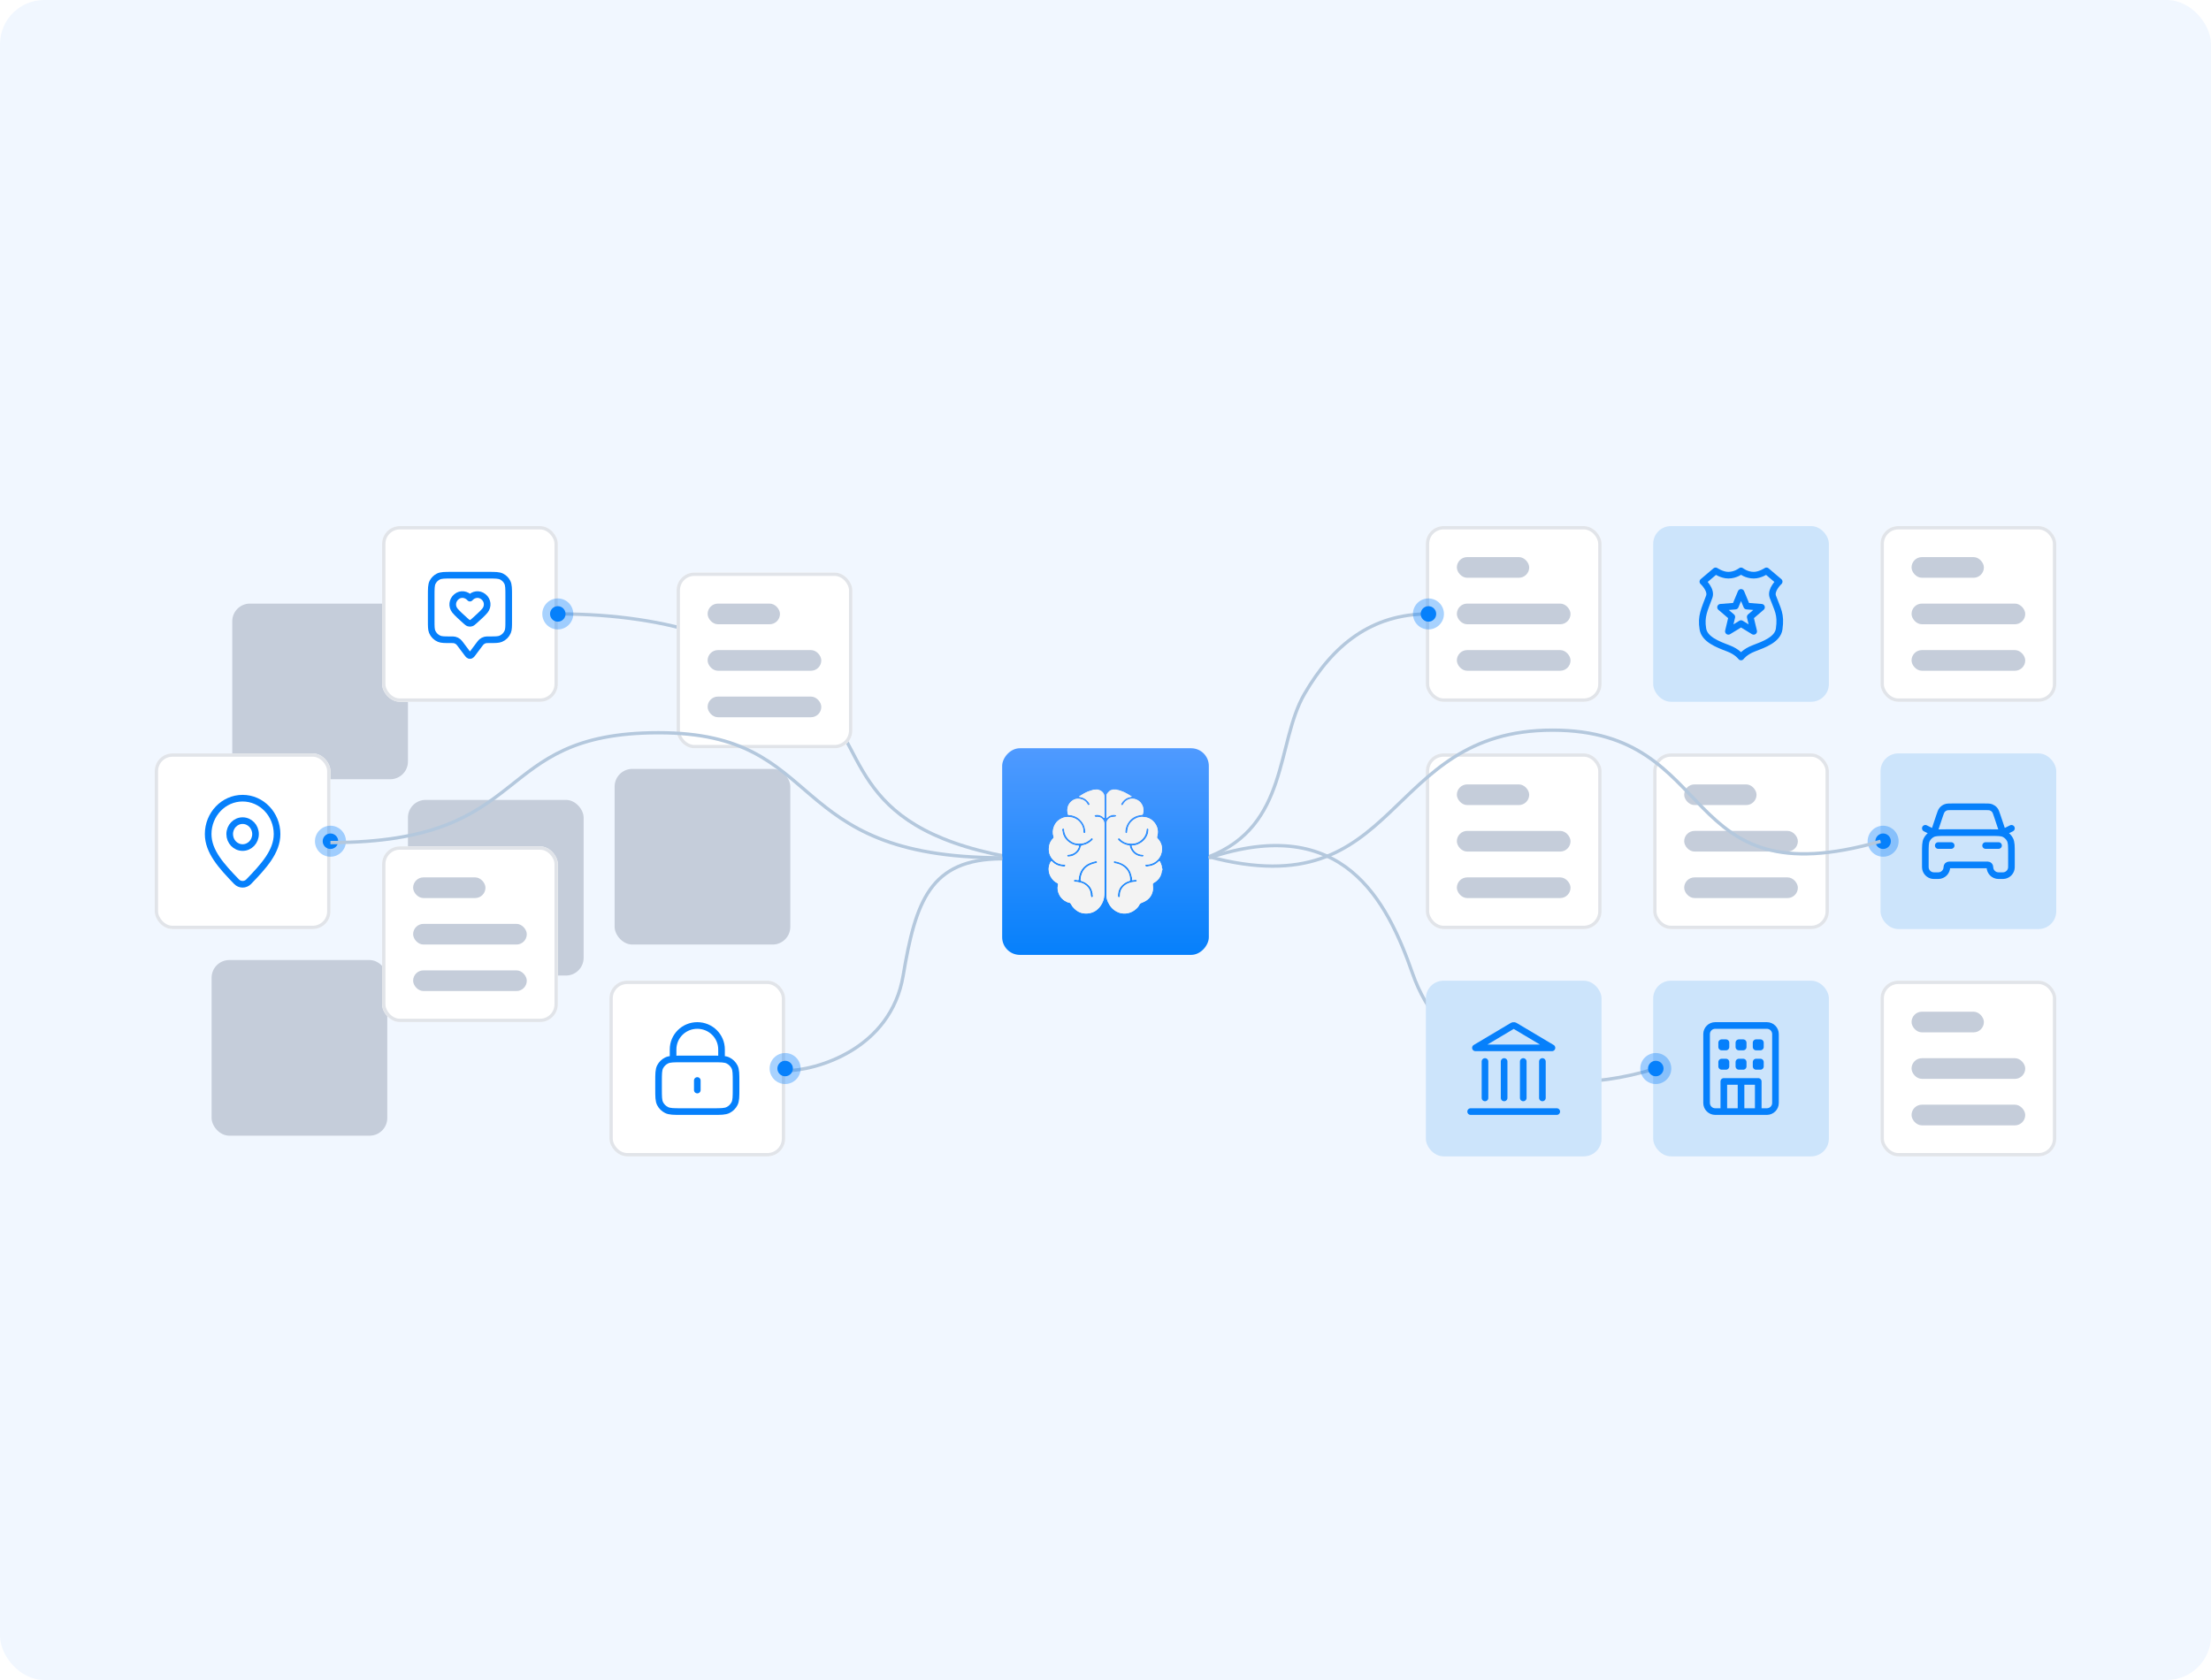 <svg width="500" height="380" viewBox="0 0 500 380" fill="none" xmlns="http://www.w3.org/2000/svg">
<rect width="500" height="380" rx="10" fill="#F1F7FF"/>
<g filter="url(#filter0_d_1468_1749)">
<rect x="52.526" y="136.527" width="39.728" height="39.728" rx="4" fill="#C5CDDA"/>
</g>
<rect x="59.537" y="154.054" width="25.706" height="4.674" rx="2.337" fill="#C5CDDA"/>
<rect x="59.537" y="143.538" width="16.359" height="4.674" rx="2.337" fill="#C5CDDA"/>
<rect x="59.537" y="164.571" width="25.706" height="4.674" rx="2.337" fill="#C5CDDA"/>
<g filter="url(#filter1_d_1468_1749)">
<rect x="138.993" y="173.918" width="39.728" height="39.728" rx="4" fill="#C5CDDA"/>
</g>
<rect x="146.003" y="191.446" width="25.706" height="4.674" rx="2.337" fill="#C5CDDA"/>
<rect x="146.003" y="180.929" width="16.359" height="4.674" rx="2.337" fill="#C5CDDA"/>
<rect x="146.003" y="201.962" width="25.706" height="4.674" rx="2.337" fill="#C5CDDA"/>
<g filter="url(#filter2_d_1468_1749)">
<rect x="47.852" y="217.152" width="39.728" height="39.728" rx="4" fill="#C5CDDA"/>
</g>
<rect x="54.862" y="234.68" width="25.706" height="4.674" rx="2.337" fill="#C5CDDA"/>
<rect x="54.862" y="224.163" width="16.359" height="4.674" rx="2.337" fill="#C5CDDA"/>
<rect x="54.862" y="245.196" width="25.706" height="4.674" rx="2.337" fill="#C5CDDA"/>
<g filter="url(#filter3_d_1468_1749)">
<rect x="92.255" y="180.929" width="39.728" height="39.728" rx="4" fill="#C5CDDA"/>
</g>
<rect x="99.266" y="198.457" width="25.706" height="4.674" rx="2.337" fill="#C5CDDA"/>
<rect x="99.266" y="187.94" width="16.359" height="4.674" rx="2.337" fill="#C5CDDA"/>
<rect x="99.266" y="208.973" width="25.706" height="4.674" rx="2.337" fill="#C5CDDA"/>
<path d="M323.029 138.864C310.176 138.864 301.412 145.875 294.986 156.975C288.559 168.075 291.48 186.772 273.369 193.782" stroke="#B4C8DD" stroke-width="0.75"/>
<path d="M126.142 138.864C152.453 138.864 170.393 145.875 183.548 156.975C196.704 168.076 190.724 186.772 227.799 193.783" stroke="#B4C8DD" stroke-width="0.75"/>
<g filter="url(#filter4_d_1468_1749)">
<rect width="46.739" height="46.739" rx="4" transform="matrix(-1 0 0 1 273.369 169.245)" fill="url(#paint0_linear_1468_1749)"/>
</g>
<path d="M247.896 178.593H248.292C248.375 178.664 248.48 178.675 248.581 178.706C249.309 178.928 249.736 179.57 249.75 180.122C249.792 181.691 249.766 183.261 249.763 184.831C249.763 184.886 249.806 184.963 249.716 184.995C249.641 185.021 249.588 184.977 249.547 184.927C249.407 184.757 249.229 184.633 249.03 184.535C248.602 184.323 248.158 184.213 247.679 184.345C247.481 184.4 247.453 184.539 247.594 184.689C247.75 184.855 247.949 184.784 248.124 184.776C249.09 184.735 249.761 185.529 249.761 186.361C249.768 191.526 249.765 196.691 249.764 201.856C249.764 202.718 249.641 203.553 249.227 204.335C248.537 205.64 247.486 206.485 245.955 206.619C244.503 206.747 243.375 206.134 242.503 205.021C242.271 204.724 242.215 204.278 241.75 204.155C241.651 204.129 241.556 204.152 241.457 204.11C240.54 203.722 239.854 203.108 239.459 202.212C239.189 201.601 239.091 200.969 239.22 200.304C239.258 200.11 239.362 199.87 239.064 199.729C238.583 199.5 238.201 199.15 237.885 198.734C237.399 198.092 237.14 197.363 237.146 196.579C237.149 196.015 237.308 195.462 237.583 194.948C237.697 194.736 237.772 194.718 237.948 194.901C238.663 195.642 239.571 195.967 240.605 196.007C240.785 196.014 240.92 195.978 240.929 195.766C240.94 195.524 240.763 195.572 240.618 195.569C239.716 195.548 238.931 195.239 238.291 194.629C237.534 193.908 237.161 193.033 237.18 191.988C237.195 191.139 237.485 190.275 238.155 189.63C238.285 189.505 238.293 189.377 238.25 189.239C238.007 188.481 238.042 187.734 238.322 186.993C238.71 185.967 239.453 185.291 240.508 184.934C241.162 184.714 241.816 184.752 242.488 184.922C243.082 185.072 243.588 185.362 243.989 185.765C244.646 186.423 245.004 187.238 245.005 188.172C245.005 188.33 245.055 188.442 245.234 188.448C245.413 188.454 245.435 188.306 245.455 188.19C245.48 188.04 245.426 187.89 245.41 187.74C245.3 186.718 244.797 185.902 244.043 185.209C244.021 185.193 243.999 185.179 243.977 185.163C243.319 184.658 242.579 184.36 241.732 184.347C241.569 184.344 241.51 184.291 241.473 184.14C241.206 183.059 241.414 181.938 242.376 181.171C242.895 180.757 243.518 180.573 244.182 180.695C244.985 180.842 245.628 181.242 245.97 182.001C246.04 182.155 246.171 182.143 246.282 182.083C246.381 182.029 246.462 181.964 246.384 181.8C246.183 181.378 245.868 181.063 245.501 180.781C245.112 180.482 244.659 180.339 244.184 180.24C244.135 180.23 244.055 180.265 244.052 180.183C244.05 180.149 244.091 180.1 244.126 180.078C244.752 179.684 245.385 179.305 246.081 179.024C246.525 178.844 246.995 178.756 247.442 178.594H247.725C247.782 178.664 247.839 178.664 247.895 178.594L247.896 178.593ZM247.056 201.976C246.968 201.347 246.707 200.791 246.269 200.323C245.803 199.825 245.232 199.476 244.566 199.278C244.424 199.236 244.377 199.17 244.377 199.018C244.379 198.71 244.431 198.413 244.503 198.117C244.706 197.288 245.112 196.589 245.826 196.057C246.421 195.614 247.106 195.407 247.814 195.244C247.982 195.205 248.146 195.157 248.112 194.976C248.073 194.764 247.867 194.778 247.7 194.813C247.336 194.89 246.982 194.994 246.633 195.127C244.908 195.786 244.051 197.191 243.933 198.817C243.913 199.094 243.885 199.139 243.612 199.054C243.433 198.998 243.258 199.036 243.082 199.019C242.938 199.005 242.846 199.043 242.852 199.209C242.857 199.364 242.931 199.458 243.086 199.453C243.302 199.445 243.513 199.471 243.722 199.512C244.211 199.611 244.704 199.709 245.14 199.956C245.866 200.369 246.353 200.964 246.578 201.762C246.664 202.069 246.612 202.383 246.697 202.688C246.739 202.842 246.757 202.995 246.96 202.948C247.159 202.902 247.207 202.719 247.147 202.565C247.082 202.4 247.123 202.243 247.106 202.083C247.189 202.004 247.127 201.988 247.056 201.975V201.976ZM241.657 193.764C242.106 193.728 242.555 193.639 242.934 193.415C243.642 192.996 244.209 192.437 244.38 191.612C244.445 191.3 244.635 191.232 244.915 191.179C245.76 191.017 246.463 190.595 247.055 189.998C247.151 189.901 247.234 189.769 247.067 189.653C246.922 189.552 246.781 189.574 246.68 189.714C246.551 189.894 246.369 190.018 246.194 190.144C245.49 190.659 244.694 190.859 243.813 190.813C243.333 190.788 242.883 190.675 242.478 190.454C241.344 189.834 240.747 188.871 240.646 187.618C240.636 187.493 240.62 187.408 240.462 187.407C240.306 187.407 240.22 187.465 240.188 187.616C240.16 187.75 240.238 187.86 240.251 187.984C240.375 189.081 240.927 189.94 241.842 190.581C242.397 190.969 243.017 191.208 243.713 191.245C243.866 191.253 244.065 191.293 243.976 191.533C243.578 192.608 242.881 193.188 241.659 193.323C241.502 193.341 241.317 193.341 241.328 193.556C241.337 193.747 241.491 193.774 241.655 193.764H241.657Z" fill="#EDEDED"/>
<path d="M247.896 178.593H248.292C248.375 178.664 248.48 178.675 248.581 178.706C249.309 178.928 249.736 179.57 249.75 180.122C249.792 181.691 249.766 183.261 249.763 184.831C249.763 184.886 249.806 184.963 249.716 184.995C249.641 185.021 249.588 184.977 249.547 184.927C249.407 184.757 249.229 184.633 249.03 184.535C248.602 184.323 248.158 184.213 247.679 184.345C247.481 184.4 247.453 184.539 247.594 184.689C247.75 184.855 247.949 184.784 248.124 184.776C249.09 184.735 249.761 185.529 249.761 186.361C249.768 191.526 249.765 196.691 249.764 201.856C249.764 202.718 249.641 203.553 249.227 204.335C248.537 205.64 247.486 206.485 245.955 206.619C244.503 206.747 243.375 206.134 242.503 205.021C242.271 204.724 242.215 204.278 241.75 204.155C241.651 204.129 241.556 204.152 241.457 204.11C240.54 203.722 239.854 203.108 239.459 202.212C239.189 201.601 239.091 200.969 239.22 200.304C239.258 200.11 239.362 199.87 239.064 199.729C238.583 199.5 238.201 199.15 237.885 198.734C237.399 198.092 237.14 197.363 237.146 196.579C237.149 196.015 237.308 195.462 237.583 194.948C237.697 194.736 237.772 194.718 237.948 194.901C238.663 195.642 239.571 195.967 240.605 196.007C240.785 196.014 240.92 195.978 240.929 195.766C240.94 195.524 240.763 195.572 240.618 195.569C239.716 195.548 238.931 195.239 238.291 194.629C237.534 193.908 237.161 193.033 237.18 191.988C237.195 191.139 237.485 190.275 238.155 189.63C238.285 189.505 238.293 189.377 238.25 189.239C238.007 188.481 238.042 187.734 238.322 186.993C238.71 185.967 239.453 185.291 240.508 184.934C241.162 184.714 241.816 184.752 242.488 184.922C243.082 185.072 243.588 185.362 243.989 185.765C244.646 186.423 245.004 187.238 245.005 188.172C245.005 188.33 245.055 188.442 245.234 188.448C245.413 188.454 245.435 188.306 245.455 188.19C245.48 188.04 245.426 187.89 245.41 187.74C245.3 186.718 244.797 185.902 244.043 185.209C244.021 185.193 243.999 185.179 243.977 185.163C243.319 184.658 242.579 184.36 241.732 184.347C241.569 184.344 241.51 184.291 241.473 184.14C241.206 183.059 241.414 181.938 242.376 181.171C242.895 180.757 243.518 180.573 244.182 180.695C244.985 180.842 245.628 181.242 245.97 182.001C246.04 182.155 246.171 182.143 246.282 182.083C246.381 182.029 246.462 181.964 246.384 181.8C246.183 181.378 245.868 181.063 245.501 180.781C245.112 180.482 244.659 180.339 244.184 180.24C244.135 180.23 244.055 180.265 244.052 180.183C244.05 180.149 244.091 180.1 244.126 180.078C244.752 179.684 245.385 179.305 246.081 179.024C246.525 178.844 246.995 178.756 247.442 178.594H247.725C247.782 178.664 247.839 178.664 247.895 178.594L247.896 178.593ZM247.056 201.976C246.968 201.347 246.707 200.791 246.269 200.323C245.803 199.825 245.232 199.476 244.566 199.278C244.424 199.236 244.377 199.17 244.377 199.018C244.379 198.71 244.431 198.413 244.503 198.117C244.706 197.288 245.112 196.589 245.826 196.057C246.421 195.614 247.106 195.407 247.814 195.244C247.982 195.205 248.146 195.157 248.112 194.976C248.073 194.764 247.867 194.778 247.7 194.813C247.336 194.89 246.982 194.994 246.633 195.127C244.908 195.786 244.051 197.191 243.933 198.817C243.913 199.094 243.885 199.139 243.612 199.054C243.433 198.998 243.258 199.036 243.082 199.019C242.938 199.005 242.846 199.043 242.852 199.209C242.857 199.364 242.931 199.458 243.086 199.453C243.302 199.445 243.513 199.471 243.722 199.512C244.211 199.611 244.704 199.709 245.14 199.956C245.866 200.369 246.353 200.964 246.578 201.762C246.664 202.069 246.612 202.383 246.697 202.688C246.739 202.842 246.757 202.995 246.96 202.948C247.159 202.902 247.207 202.719 247.147 202.565C247.082 202.4 247.123 202.243 247.106 202.083C247.189 202.004 247.127 201.988 247.056 201.975V201.976ZM241.657 193.764C242.106 193.728 242.555 193.639 242.934 193.415C243.642 192.996 244.209 192.437 244.38 191.612C244.445 191.3 244.635 191.232 244.915 191.179C245.76 191.017 246.463 190.595 247.055 189.998C247.151 189.901 247.234 189.769 247.067 189.653C246.922 189.552 246.781 189.574 246.68 189.714C246.551 189.894 246.369 190.018 246.194 190.144C245.49 190.659 244.694 190.859 243.813 190.813C243.333 190.788 242.883 190.675 242.478 190.454C241.344 189.834 240.747 188.871 240.646 187.618C240.636 187.493 240.62 187.408 240.462 187.407C240.306 187.407 240.22 187.465 240.188 187.616C240.16 187.75 240.238 187.86 240.251 187.984C240.375 189.081 240.927 189.94 241.842 190.581C242.397 190.969 243.017 191.208 243.713 191.245C243.866 191.253 244.065 191.293 243.976 191.533C243.578 192.608 242.881 193.188 241.659 193.323C241.502 193.341 241.317 193.341 241.328 193.556C241.337 193.747 241.491 193.774 241.655 193.764H241.657Z" fill="#F3F3F3"/>
<path d="M262.852 196.499V196.828C262.732 196.861 262.747 196.953 262.736 197.045C262.665 197.633 262.483 198.179 262.116 198.667C261.778 199.116 261.364 199.469 260.863 199.73C260.729 199.799 260.687 199.9 260.698 200.041C260.738 200.514 260.797 200.982 260.705 201.462C260.465 202.711 259.722 203.554 258.541 204.059C258.197 204.206 257.826 204.282 257.643 204.677C257.421 205.158 257.041 205.532 256.606 205.851C256.011 206.287 255.346 206.572 254.601 206.624C254.021 206.664 253.456 206.607 252.895 206.371C251.804 205.913 251.07 205.154 250.614 204.115C250.599 204.096 250.584 204.077 250.569 204.058C250.371 203.627 250.226 203.174 250.225 202.707C250.215 197.224 250.218 191.741 250.218 186.257C250.218 185.456 250.909 184.782 251.729 184.781C251.886 184.781 252.039 184.774 252.195 184.734C252.32 184.702 252.419 184.655 252.42 184.538C252.421 184.424 252.322 184.379 252.203 184.336C251.912 184.233 251.637 184.346 251.355 184.345C251.278 184.345 251.194 184.332 251.181 184.44C250.778 184.508 250.57 184.853 250.217 185.08C250.217 184.952 250.217 184.858 250.217 184.762C250.217 183.238 250.217 181.715 250.217 180.19C250.217 179.935 250.186 179.699 250.4 179.462C250.697 179.133 250.926 178.756 251.427 178.687C251.47 178.681 251.561 178.672 251.577 178.593H252.484C252.493 178.607 252.5 178.633 252.512 178.635C253.784 178.864 254.878 179.467 255.96 180.183C255.682 180.255 255.426 180.308 255.179 180.388C254.44 180.628 253.941 181.122 253.565 181.772C253.445 181.98 253.577 182.039 253.677 182.121C253.804 182.224 253.899 182.103 253.942 182.014C254.034 181.826 254.169 181.671 254.293 181.507C254.774 180.868 255.699 180.539 256.457 180.688C258.151 181.022 258.931 182.705 258.454 184.137C258.42 184.241 258.385 184.276 258.259 184.297C257.892 184.358 257.517 184.386 257.161 184.51C256.591 184.708 256.073 184.991 255.663 185.416C255.099 186 254.703 186.685 254.544 187.478C254.496 187.715 254.473 187.96 254.474 188.2C254.475 188.31 254.518 188.463 254.701 188.449C254.859 188.436 254.926 188.344 254.92 188.192C254.914 188.039 254.95 187.891 254.97 187.74C255.106 186.676 255.665 185.859 256.57 185.284C257.297 184.822 258.115 184.666 258.993 184.832C259.909 185.004 260.626 185.449 261.164 186.179C261.851 187.113 261.995 188.132 261.685 189.225C261.644 189.367 261.637 189.492 261.762 189.62C262.664 190.546 262.963 191.641 262.678 192.875C262.319 194.426 260.946 195.525 259.28 195.57C259.156 195.573 259.009 195.529 258.999 195.738C258.989 195.937 259.116 195.989 259.272 196.004C259.419 196.019 259.565 195.976 259.711 195.961C260.616 195.863 261.386 195.508 262.011 194.872C262.184 194.695 262.25 194.76 262.349 194.933C262.505 195.206 262.581 195.504 262.688 195.794C262.772 196.026 262.661 196.295 262.852 196.501V196.499ZM254.402 200.224C254.423 200.21 254.445 200.196 254.467 200.181C254.887 199.855 255.382 199.698 255.894 199.566C256.225 199.48 256.566 199.482 256.898 199.407C257.041 199.375 257.081 199.32 257.076 199.188C257.07 199.032 256.976 199.01 256.85 199.019C256.656 199.034 256.464 198.998 256.266 199.065C256.105 199.12 255.946 199.093 255.994 198.847C256.039 198.62 255.971 198.395 255.924 198.18C255.704 197.185 255.228 196.339 254.367 195.711C253.685 195.215 252.916 194.946 252.091 194.802C251.999 194.786 251.896 194.794 251.866 194.913C251.834 195.04 251.861 195.157 251.984 195.218C252.071 195.262 252.175 195.28 252.273 195.294C253.018 195.393 253.678 195.692 254.242 196.155C255.144 196.895 255.524 197.872 255.55 199C255.555 199.185 255.473 199.25 255.327 199.29C254.779 199.442 254.307 199.729 253.895 200.095C253.094 200.806 252.777 201.708 252.819 202.746C252.824 202.873 252.881 202.941 252.98 202.954C253.081 202.967 253.194 202.955 253.23 202.81C253.253 202.714 253.281 202.622 253.279 202.524C253.267 201.581 253.651 200.82 254.401 200.224H254.402ZM258.375 190.376C258.89 189.97 259.236 189.446 259.489 188.863C259.653 188.483 259.697 188.073 259.734 187.666C259.749 187.502 259.663 187.418 259.487 187.407C259.291 187.396 259.301 187.512 259.276 187.65C259.236 187.868 259.239 188.09 259.18 188.308C259.005 188.966 258.662 189.513 258.14 189.972C257.194 190.8 256.097 190.973 254.898 190.699C254.254 190.552 253.721 190.207 253.273 189.736C253.161 189.618 252.999 189.521 252.868 189.669C252.761 189.789 252.809 189.944 252.943 190.071C253.617 190.71 254.402 191.129 255.348 191.241C255.433 191.25 255.493 191.256 255.489 191.36C255.481 191.57 255.579 191.758 255.661 191.941C256.173 193.092 257.122 193.679 258.296 193.762C258.452 193.773 258.584 193.737 258.6 193.561C258.618 193.355 258.441 193.336 258.3 193.326C257.071 193.243 256.29 192.515 255.961 191.463C255.913 191.308 255.929 191.233 256.127 191.239C256.864 191.26 257.493 190.968 258.086 190.583C258.107 190.569 258.128 190.556 258.148 190.542C258.203 190.501 258.258 190.46 258.313 190.419C258.333 190.405 258.354 190.39 258.375 190.376H258.375Z" fill="#EDEDED"/>
<path d="M262.852 196.499V196.828C262.732 196.861 262.747 196.953 262.736 197.045C262.665 197.633 262.483 198.179 262.116 198.667C261.778 199.116 261.364 199.469 260.863 199.73C260.729 199.799 260.687 199.9 260.698 200.041C260.738 200.514 260.797 200.982 260.705 201.462C260.465 202.711 259.722 203.554 258.541 204.059C258.197 204.206 257.826 204.282 257.643 204.677C257.421 205.158 257.041 205.532 256.606 205.851C256.011 206.287 255.346 206.572 254.601 206.624C254.021 206.664 253.456 206.607 252.895 206.371C251.804 205.913 251.07 205.154 250.614 204.115C250.599 204.096 250.584 204.077 250.569 204.058C250.371 203.627 250.226 203.174 250.225 202.707C250.215 197.224 250.218 191.741 250.218 186.257C250.218 185.456 250.909 184.782 251.729 184.781C251.886 184.781 252.039 184.774 252.195 184.734C252.32 184.702 252.419 184.655 252.42 184.538C252.421 184.424 252.322 184.379 252.203 184.336C251.912 184.233 251.637 184.346 251.355 184.345C251.278 184.345 251.194 184.332 251.181 184.44C250.778 184.508 250.57 184.853 250.217 185.08C250.217 184.952 250.217 184.858 250.217 184.762C250.217 183.238 250.217 181.715 250.217 180.19C250.217 179.935 250.186 179.699 250.4 179.462C250.697 179.133 250.926 178.756 251.427 178.687C251.47 178.681 251.561 178.672 251.577 178.593H252.484C252.493 178.607 252.5 178.633 252.512 178.635C253.784 178.864 254.878 179.467 255.96 180.183C255.682 180.255 255.426 180.308 255.179 180.388C254.44 180.628 253.941 181.122 253.565 181.772C253.445 181.98 253.577 182.039 253.677 182.121C253.804 182.224 253.899 182.103 253.942 182.014C254.034 181.826 254.169 181.671 254.293 181.507C254.774 180.868 255.699 180.539 256.457 180.688C258.151 181.022 258.931 182.705 258.454 184.137C258.42 184.241 258.385 184.276 258.259 184.297C257.892 184.358 257.517 184.386 257.161 184.51C256.591 184.708 256.073 184.991 255.663 185.416C255.099 186 254.703 186.685 254.544 187.478C254.496 187.715 254.473 187.96 254.474 188.2C254.475 188.31 254.518 188.463 254.701 188.449C254.859 188.436 254.926 188.344 254.92 188.192C254.914 188.039 254.95 187.891 254.97 187.74C255.106 186.676 255.665 185.859 256.57 185.284C257.297 184.822 258.115 184.666 258.993 184.832C259.909 185.004 260.626 185.449 261.164 186.179C261.851 187.113 261.995 188.132 261.685 189.225C261.644 189.367 261.637 189.492 261.762 189.62C262.664 190.546 262.963 191.641 262.678 192.875C262.319 194.426 260.946 195.525 259.28 195.57C259.156 195.573 259.009 195.529 258.999 195.738C258.989 195.937 259.116 195.989 259.272 196.004C259.419 196.019 259.565 195.976 259.711 195.961C260.616 195.863 261.386 195.508 262.011 194.872C262.184 194.695 262.25 194.76 262.349 194.933C262.505 195.206 262.581 195.504 262.688 195.794C262.772 196.026 262.661 196.295 262.852 196.501V196.499ZM254.402 200.224C254.423 200.21 254.445 200.196 254.467 200.181C254.887 199.855 255.382 199.698 255.894 199.566C256.225 199.48 256.566 199.482 256.898 199.407C257.041 199.375 257.081 199.32 257.076 199.188C257.07 199.032 256.976 199.01 256.85 199.019C256.656 199.034 256.464 198.998 256.266 199.065C256.105 199.12 255.946 199.093 255.994 198.847C256.039 198.62 255.971 198.395 255.924 198.18C255.704 197.185 255.228 196.339 254.367 195.711C253.685 195.215 252.916 194.946 252.091 194.802C251.999 194.786 251.896 194.794 251.866 194.913C251.834 195.04 251.861 195.157 251.984 195.218C252.071 195.262 252.175 195.28 252.273 195.294C253.018 195.393 253.678 195.692 254.242 196.155C255.144 196.895 255.524 197.872 255.55 199C255.555 199.185 255.473 199.25 255.327 199.29C254.779 199.442 254.307 199.729 253.895 200.095C253.094 200.806 252.777 201.708 252.819 202.746C252.824 202.873 252.881 202.941 252.98 202.954C253.081 202.967 253.194 202.955 253.23 202.81C253.253 202.714 253.281 202.622 253.279 202.524C253.267 201.581 253.651 200.82 254.401 200.224H254.402ZM258.375 190.376C258.89 189.97 259.236 189.446 259.489 188.863C259.653 188.483 259.697 188.073 259.734 187.666C259.749 187.502 259.663 187.418 259.487 187.407C259.291 187.396 259.301 187.512 259.276 187.65C259.236 187.868 259.239 188.09 259.18 188.308C259.005 188.966 258.662 189.513 258.14 189.972C257.194 190.8 256.097 190.973 254.898 190.699C254.254 190.552 253.721 190.207 253.273 189.736C253.161 189.618 252.999 189.521 252.868 189.669C252.761 189.789 252.809 189.944 252.943 190.071C253.617 190.71 254.402 191.129 255.348 191.241C255.433 191.25 255.493 191.256 255.489 191.36C255.481 191.57 255.579 191.758 255.661 191.941C256.173 193.092 257.122 193.679 258.296 193.762C258.452 193.773 258.584 193.737 258.6 193.561C258.618 193.355 258.441 193.336 258.3 193.326C257.071 193.243 256.29 192.515 255.961 191.463C255.913 191.308 255.929 191.233 256.127 191.239C256.864 191.26 257.493 190.968 258.086 190.583C258.107 190.569 258.128 190.556 258.148 190.542C258.203 190.501 258.258 190.46 258.313 190.419C258.333 190.405 258.354 190.39 258.375 190.376H258.375Z" fill="#F3F3F3"/>
<path d="M247.896 178.593C247.84 178.663 247.783 178.663 247.727 178.593H247.896Z" fill="#EDEDED"/>
<path d="M247.896 178.593C247.84 178.663 247.783 178.663 247.727 178.593H247.896Z" fill="#F3F3F3"/>
<path d="M247.105 202.085C247.037 202.071 247.046 202.024 247.055 201.976C247.126 201.988 247.188 202.005 247.105 202.085Z" fill="#EDEDED"/>
<path d="M247.105 202.085C247.037 202.071 247.046 202.024 247.055 201.976C247.126 201.988 247.188 202.005 247.105 202.085Z" fill="#F3F3F3"/>
<path d="M244.042 185.208C244 185.22 243.988 185.192 243.977 185.163C243.998 185.179 244.02 185.193 244.042 185.208Z" fill="#EDEDED"/>
<path d="M244.042 185.208C244 185.22 243.988 185.192 243.977 185.163C243.998 185.179 244.02 185.193 244.042 185.208Z" fill="#F3F3F3"/>
<path d="M251.357 184.344C251.317 184.407 251.276 184.467 251.183 184.439C251.196 184.331 251.28 184.343 251.357 184.344Z" fill="#EDEDED"/>
<path d="M251.357 184.344C251.317 184.407 251.276 184.467 251.183 184.439C251.196 184.331 251.28 184.343 251.357 184.344Z" fill="#F3F3F3"/>
<path d="M258.312 190.418C258.321 190.389 258.333 190.364 258.373 190.376C258.353 190.39 258.332 190.404 258.312 190.418Z" fill="#EDEDED"/>
<path d="M258.312 190.418C258.321 190.389 258.333 190.364 258.373 190.376C258.353 190.39 258.332 190.404 258.312 190.418Z" fill="#F3F3F3"/>
<path d="M258.086 190.583C258.095 190.554 258.106 190.527 258.146 190.542C258.126 190.556 258.106 190.569 258.086 190.583Z" fill="#EDEDED"/>
<path d="M258.086 190.583C258.095 190.554 258.106 190.527 258.146 190.542C258.126 190.556 258.106 190.569 258.086 190.583Z" fill="#F3F3F3"/>
<path d="M254.402 200.223C254.414 200.195 254.425 200.167 254.466 200.181C254.445 200.195 254.424 200.209 254.402 200.223Z" fill="#EDEDED"/>
<path d="M254.402 200.223C254.414 200.195 254.425 200.167 254.466 200.181C254.445 200.195 254.424 200.209 254.402 200.223Z" fill="#F3F3F3"/>
<path d="M250.613 204.113C250.581 204.108 250.558 204.096 250.569 204.057C250.584 204.076 250.599 204.095 250.613 204.113Z" fill="#EDEDED"/>
<path d="M250.613 204.113C250.581 204.108 250.558 204.096 250.569 204.057C250.584 204.076 250.599 204.095 250.613 204.113Z" fill="#F3F3F3"/>
<path d="M374.443 241.69C344.063 251.038 325.271 236.88 319.477 220.297C313.682 203.715 303.75 183.851 273.37 194.053" stroke="#B4C8DD" stroke-width="0.75"/>
<g filter="url(#filter5_d_1468_1749)">
<rect x="322.445" y="119" width="39.728" height="39.728" rx="4" fill="white"/>
<rect x="322.82" y="119.375" width="38.978" height="38.978" rx="3.625" stroke="#E1E4E9" stroke-width="0.75"/>
</g>
<rect x="329.457" y="136.527" width="25.706" height="4.674" rx="2.337" fill="#C5CDDA"/>
<rect x="329.457" y="126.01" width="16.359" height="4.674" rx="2.337" fill="#C5CDDA"/>
<rect x="329.457" y="147.043" width="25.706" height="4.674" rx="2.337" fill="#C5CDDA"/>
<g filter="url(#filter6_d_1468_1749)">
<rect x="322.445" y="221.826" width="39.728" height="39.728" rx="4" fill="#CCE4FB"/>
</g>
<path d="M332.572 251.428H352.047M335.818 248.338V240.099M340.146 248.338V240.099M344.473 248.338V240.099M348.801 248.338V240.099M350.965 237.01L342.768 232.133C342.602 232.034 342.519 231.985 342.429 231.966C342.351 231.949 342.269 231.949 342.19 231.966C342.1 231.985 342.017 232.034 341.851 232.133L333.654 237.01H350.965Z" stroke="#0680FB" stroke-width="1.5" stroke-linecap="round" stroke-linejoin="round"/>
<g filter="url(#filter7_d_1468_1749)">
<rect x="373.856" y="119" width="39.728" height="39.728" rx="4" fill="#CCE4FB"/>
</g>
<path d="M400.909 134.969C401.984 137.908 402.826 138.864 402.346 142.272C402.014 144.64 398.988 145.745 396.596 146.654C394.553 147.43 393.721 148.601 393.721 148.601C393.721 148.601 392.889 147.43 390.845 146.654L390.797 146.636C388.413 145.73 385.479 144.615 385.095 142.272C384.616 139.351 385.457 137.908 386.532 134.969C387.103 133.411 385.095 131.561 385.095 131.561L387.97 129.127C387.97 129.127 389.408 130.1 390.845 130.1C392.519 130.1 393.721 129.127 393.721 129.127C393.721 129.127 394.922 130.1 396.596 130.1C398.034 130.1 399.471 129.127 399.471 129.127L402.346 131.561C402.346 131.561 400.339 133.411 400.909 134.969Z" stroke="#0680FB" stroke-width="1.5" stroke-linejoin="round"/>
<path d="M393.721 133.995L395.008 137.092L398.351 137.36L395.804 139.541L396.582 142.803L393.721 141.055L390.859 142.803L391.637 139.541L389.09 137.36L392.433 137.092L393.721 133.995Z" stroke="#0680FB" stroke-width="1.5" stroke-linejoin="round"/>
<g filter="url(#filter8_d_1468_1749)">
<rect x="373.856" y="170.413" width="39.728" height="39.728" rx="4" fill="white"/>
<rect x="374.231" y="170.788" width="38.978" height="38.978" rx="3.625" stroke="#E1E4E9" stroke-width="0.75"/>
</g>
<rect x="380.867" y="187.94" width="25.706" height="4.674" rx="2.337" fill="#C5CDDA"/>
<rect x="380.867" y="177.424" width="16.359" height="4.674" rx="2.337" fill="#C5CDDA"/>
<rect x="380.867" y="198.457" width="25.706" height="4.674" rx="2.337" fill="#C5CDDA"/>
<g filter="url(#filter9_d_1468_1749)">
<rect x="373.856" y="221.826" width="39.728" height="39.728" rx="4" fill="#CCE4FB"/>
</g>
<path d="M393.721 244.611H389.826V251.427H393.721M393.721 244.611V251.427M393.721 244.611H397.615V251.427H393.721M387.878 251.427H399.563C400.638 251.427 401.51 250.555 401.51 249.48V233.9C401.51 232.825 400.638 231.953 399.563 231.953H387.878C386.803 231.953 385.931 232.825 385.931 233.9V249.48C385.931 250.555 386.803 251.427 387.878 251.427ZM393.234 235.848H394.207V236.821H393.234V235.848ZM389.339 235.848H390.312V236.821H389.339V235.848ZM397.129 235.848H398.102V236.821H397.129V235.848ZM393.234 240.229H394.207V241.203H393.234V240.229ZM389.339 240.229H390.312V241.203H389.339V240.229ZM397.129 240.229H398.102V241.203H397.129V240.229Z" stroke="#0680FB" stroke-width="1.5" stroke-linejoin="round"/>
<g filter="url(#filter10_d_1468_1749)">
<rect x="425.271" y="119" width="39.728" height="39.728" rx="4" fill="white"/>
<rect x="425.646" y="119.375" width="38.978" height="38.978" rx="3.625" stroke="#E1E4E9" stroke-width="0.75"/>
</g>
<rect x="432.283" y="136.527" width="25.706" height="4.674" rx="2.337" fill="#C5CDDA"/>
<rect x="432.283" y="126.011" width="16.359" height="4.674" rx="2.337" fill="#C5CDDA"/>
<rect x="432.283" y="147.043" width="25.706" height="4.674" rx="2.337" fill="#C5CDDA"/>
<g filter="url(#filter11_d_1468_1749)">
<rect x="425.271" y="170.413" width="39.728" height="39.728" rx="4" fill="#CCE4FB"/>
</g>
<path d="M438.32 191.251H441.241M435.398 187.356L437.346 188.33L438.583 184.618C438.839 183.852 438.966 183.469 439.203 183.185C439.412 182.935 439.681 182.742 439.984 182.622C440.328 182.487 440.732 182.487 441.539 182.487H448.732C449.54 182.487 449.944 182.487 450.287 182.622C450.591 182.742 450.859 182.935 451.068 183.185C451.305 183.469 451.433 183.852 451.688 184.618L452.926 188.33L454.873 187.356M449.031 191.251H451.952M440.072 188.33H450.199C451.835 188.33 452.653 188.33 453.278 188.648C453.828 188.928 454.275 189.375 454.555 189.925C454.873 190.55 454.873 191.368 454.873 193.004V195.633C454.873 196.085 454.873 196.311 454.836 196.499C454.682 197.272 454.078 197.876 453.306 198.03C453.117 198.067 452.891 198.067 452.439 198.067H451.952C450.876 198.067 450.004 197.195 450.004 196.12C450.004 195.851 449.786 195.633 449.518 195.633H440.754C440.485 195.633 440.267 195.851 440.267 196.12C440.267 197.195 439.395 198.067 438.32 198.067H437.833C437.38 198.067 437.154 198.067 436.966 198.03C436.193 197.876 435.59 197.272 435.436 196.499C435.398 196.311 435.398 196.085 435.398 195.633V193.004C435.398 191.368 435.398 190.55 435.717 189.925C435.997 189.375 436.444 188.928 436.993 188.648C437.618 188.33 438.436 188.33 440.072 188.33Z" stroke="#0680FB" stroke-width="1.5" stroke-linecap="round" stroke-linejoin="round"/>
<g filter="url(#filter12_d_1468_1749)">
<rect x="425.271" y="221.826" width="39.728" height="39.728" rx="4" fill="white"/>
<rect x="425.646" y="222.201" width="38.978" height="38.978" rx="3.625" stroke="#E1E4E9" stroke-width="0.75"/>
</g>
<rect x="432.283" y="239.353" width="25.706" height="4.674" rx="2.337" fill="#C5CDDA"/>
<rect x="432.283" y="228.837" width="16.359" height="4.674" rx="2.337" fill="#C5CDDA"/>
<rect x="432.283" y="249.87" width="25.706" height="4.674" rx="2.337" fill="#C5CDDA"/>
<g filter="url(#filter13_d_1468_1749)">
<rect x="86.413" y="119" width="39.728" height="39.728" rx="4" fill="white"/>
<rect x="86.788" y="119.375" width="38.978" height="38.978" rx="3.625" stroke="#E1E4E9" stroke-width="0.75"/>
</g>
<path d="M97.514 134.774C97.514 133.138 97.514 132.32 97.832 131.695C98.112 131.146 98.559 130.699 99.109 130.419C99.734 130.1 100.552 130.1 102.188 130.1H110.367C112.003 130.1 112.821 130.1 113.446 130.419C113.996 130.699 114.442 131.146 114.722 131.695C115.041 132.32 115.041 133.138 115.041 134.774V140.325C115.041 141.686 115.041 142.366 114.818 142.903C114.522 143.619 113.953 144.188 113.238 144.484C112.701 144.706 112.02 144.706 110.659 144.706C110.183 144.706 109.945 144.706 109.725 144.758C109.43 144.828 109.156 144.965 108.924 145.159C108.75 145.304 108.607 145.494 108.322 145.875L106.9 147.77C106.689 148.052 106.583 148.193 106.454 148.244C106.34 148.288 106.214 148.288 106.101 148.244C105.971 148.193 105.865 148.052 105.654 147.77L104.232 145.875C103.947 145.494 103.804 145.304 103.63 145.159C103.398 144.965 103.124 144.828 102.83 144.758C102.609 144.706 102.371 144.706 101.895 144.706C100.534 144.706 99.854 144.706 99.317 144.484C98.601 144.188 98.032 143.619 97.736 142.903C97.514 142.366 97.514 141.686 97.514 140.325V134.774Z" stroke="#0680FB" stroke-width="1.5" stroke-linecap="round" stroke-linejoin="round"/>
<path fill-rule="evenodd" clip-rule="evenodd" d="M106.275 135.291C105.496 134.406 104.198 134.168 103.222 134.978C102.246 135.789 102.109 137.144 102.875 138.102C103.331 138.672 104.447 139.695 105.277 140.43C105.619 140.733 105.79 140.885 105.997 140.946C106.173 140.999 106.377 140.999 106.553 140.946C106.76 140.885 106.931 140.733 107.273 140.43C108.103 139.695 109.219 138.672 109.675 138.102C110.441 137.144 110.321 135.78 109.328 134.978C108.336 134.176 107.054 134.406 106.275 135.291Z" stroke="#0680FB" stroke-width="1.5" stroke-linecap="round" stroke-linejoin="round"/>
<g filter="url(#filter14_d_1468_1749)">
<rect x="35" y="170.413" width="39.728" height="39.728" rx="4" fill="white"/>
<rect x="35.375" y="170.788" width="38.978" height="38.978" rx="3.625" stroke="#E1E4E9" stroke-width="0.75"/>
</g>
<path d="M54.864 191.712C56.477 191.712 57.785 190.348 57.785 188.665C57.785 186.982 56.477 185.618 54.864 185.618C53.251 185.618 51.943 186.982 51.943 188.665C51.943 190.348 53.251 191.712 54.864 191.712Z" stroke="#0680FB" stroke-width="1.5" stroke-linecap="round" stroke-linejoin="round"/>
<path d="M53.483 199.421C54.245 200.212 55.483 200.212 56.246 199.421C59.629 195.914 62.654 192.62 62.654 188.665C62.654 184.178 59.166 180.54 54.864 180.54C50.562 180.54 47.074 184.178 47.074 188.665C47.074 192.62 50.099 195.914 53.483 199.421Z" stroke="#0680FB" stroke-width="1.5" stroke-linecap="round" stroke-linejoin="round"/>
<g filter="url(#filter15_d_1468_1749)">
<rect x="86.413" y="191.446" width="39.728" height="39.728" rx="4" fill="white"/>
<rect x="86.788" y="191.821" width="38.978" height="38.978" rx="3.625" stroke="#E1E4E9" stroke-width="0.75"/>
</g>
<rect x="93.424" y="208.973" width="25.706" height="4.674" rx="2.337" fill="#C5CDDA"/>
<rect x="93.424" y="198.456" width="16.359" height="4.674" rx="2.337" fill="#C5CDDA"/>
<rect x="93.424" y="219.489" width="25.706" height="4.674" rx="2.337" fill="#C5CDDA"/>
<g filter="url(#filter16_d_1468_1749)">
<rect x="153.015" y="129.516" width="39.728" height="39.728" rx="4" fill="white"/>
<rect x="153.39" y="129.891" width="38.978" height="38.978" rx="3.625" stroke="#E1E4E9" stroke-width="0.75"/>
</g>
<rect x="160.024" y="147.044" width="25.706" height="4.674" rx="2.337" fill="#C5CDDA"/>
<rect x="160.024" y="136.528" width="16.359" height="4.674" rx="2.337" fill="#C5CDDA"/>
<rect x="160.024" y="157.56" width="25.706" height="4.674" rx="2.337" fill="#C5CDDA"/>
<g filter="url(#filter17_d_1468_1749)">
<rect x="137.826" y="221.826" width="39.728" height="39.728" rx="4" fill="white"/>
<rect x="138.201" y="222.201" width="38.978" height="38.978" rx="3.625" stroke="#E1E4E9" stroke-width="0.75"/>
</g>
<path d="M163.168 239.526V237.363C163.168 234.375 160.715 231.953 157.69 231.953C154.665 231.953 152.213 234.375 152.213 237.363V239.526M157.69 244.395V246.559M154.185 251.428H161.196C163.036 251.428 163.957 251.428 164.66 251.074C165.278 250.763 165.781 250.266 166.096 249.655C166.454 248.961 166.454 248.052 166.454 246.234V244.72C166.454 242.902 166.454 241.993 166.096 241.299C165.781 240.688 165.278 240.191 164.66 239.88C163.957 239.526 163.036 239.526 161.196 239.526H154.185C152.344 239.526 151.424 239.526 150.721 239.88C150.103 240.191 149.6 240.688 149.285 241.299C148.927 241.993 148.927 242.902 148.927 244.72V246.234C148.927 248.052 148.927 248.961 149.285 249.655C149.6 250.266 150.103 250.763 150.721 251.074C151.424 251.428 152.344 251.428 154.185 251.428Z" stroke="#0680FB" stroke-width="1.5" stroke-linecap="round" stroke-linejoin="round"/>
<ellipse opacity="0.35" cx="323.03" cy="138.864" rx="3.505" ry="3.505" fill="#0680FB"/>
<ellipse cx="323.03" cy="138.864" rx="1.753" ry="1.753" fill="#0680FB"/>
<ellipse opacity="0.35" cx="126.14" cy="138.864" rx="3.505" ry="3.505" fill="#0680FB"/>
<ellipse cx="126.139" cy="138.864" rx="1.753" ry="1.753" fill="#0680FB"/>
<ellipse opacity="0.35" cx="74.729" cy="190.277" rx="3.505" ry="3.505" fill="#0680FB"/>
<ellipse cx="74.729" cy="190.277" rx="1.753" ry="1.753" fill="#0680FB"/>
<path d="M177.554 242.196C184.565 242.196 201.429 237.355 204.243 220.665C207.056 203.976 210.271 194.252 226.63 194.252" stroke="#B4C8DD" stroke-width="0.75"/>
<path d="M74.728 190.581C121.468 190.581 110.367 165.739 148.927 165.739C187.487 165.739 176.386 194.021 226.631 194.021" stroke="#B4C8DD" stroke-width="0.75"/>
<ellipse opacity="0.35" cx="374.443" cy="241.69" rx="3.505" ry="3.505" fill="#0680FB"/>
<ellipse cx="374.443" cy="241.691" rx="1.753" ry="1.753" fill="#0680FB"/>
<ellipse opacity="0.35" cx="425.855" cy="190.277" rx="3.505" ry="3.505" fill="#0680FB"/>
<ellipse cx="425.854" cy="190.278" rx="1.753" ry="1.753" fill="#0680FB"/>
<g filter="url(#filter18_d_1468_1749)">
<rect x="322.445" y="170.413" width="39.728" height="39.728" rx="4" fill="white"/>
<rect x="322.82" y="170.788" width="38.978" height="38.978" rx="3.625" stroke="#E1E4E9" stroke-width="0.75"/>
</g>
<rect x="329.457" y="187.941" width="25.706" height="4.674" rx="2.337" fill="#C5CDDA"/>
<rect x="329.457" y="177.424" width="16.359" height="4.674" rx="2.337" fill="#C5CDDA"/>
<rect x="329.457" y="198.457" width="25.706" height="4.674" rx="2.337" fill="#C5CDDA"/>
<path d="M425.271 190.301C378.532 203.716 389.633 165.155 351.073 165.155C312.513 165.155 317.187 205.468 273.369 193.783" stroke="#B4C8DD" stroke-width="0.75"/>
<ellipse opacity="0.35" cx="177.554" cy="241.69" rx="3.505" ry="3.505" fill="#0680FB"/>
<ellipse cx="177.554" cy="241.69" rx="1.753" ry="1.753" fill="#0680FB"/>
<defs>
<filter id="filter0_d_1468_1749" x="42.526" y="126.527" width="59.728" height="59.728" filterUnits="userSpaceOnUse" color-interpolation-filters="sRGB">
<feFlood flood-opacity="0" result="BackgroundImageFix"/>
<feColorMatrix in="SourceAlpha" type="matrix" values="0 0 0 0 0 0 0 0 0 0 0 0 0 0 0 0 0 0 127 0" result="hardAlpha"/>
<feOffset/>
<feGaussianBlur stdDeviation="5"/>
<feComposite in2="hardAlpha" operator="out"/>
<feColorMatrix type="matrix" values="0 0 0 0 0 0 0 0 0 0 0 0 0 0 0 0 0 0 0.08 0"/>
<feBlend mode="normal" in2="BackgroundImageFix" result="effect1_dropShadow_1468_1749"/>
<feBlend mode="normal" in="SourceGraphic" in2="effect1_dropShadow_1468_1749" result="shape"/>
</filter>
<filter id="filter1_d_1468_1749" x="128.993" y="163.918" width="59.728" height="59.728" filterUnits="userSpaceOnUse" color-interpolation-filters="sRGB">
<feFlood flood-opacity="0" result="BackgroundImageFix"/>
<feColorMatrix in="SourceAlpha" type="matrix" values="0 0 0 0 0 0 0 0 0 0 0 0 0 0 0 0 0 0 127 0" result="hardAlpha"/>
<feOffset/>
<feGaussianBlur stdDeviation="5"/>
<feComposite in2="hardAlpha" operator="out"/>
<feColorMatrix type="matrix" values="0 0 0 0 0 0 0 0 0 0 0 0 0 0 0 0 0 0 0.08 0"/>
<feBlend mode="normal" in2="BackgroundImageFix" result="effect1_dropShadow_1468_1749"/>
<feBlend mode="normal" in="SourceGraphic" in2="effect1_dropShadow_1468_1749" result="shape"/>
</filter>
<filter id="filter2_d_1468_1749" x="37.852" y="207.152" width="59.728" height="59.728" filterUnits="userSpaceOnUse" color-interpolation-filters="sRGB">
<feFlood flood-opacity="0" result="BackgroundImageFix"/>
<feColorMatrix in="SourceAlpha" type="matrix" values="0 0 0 0 0 0 0 0 0 0 0 0 0 0 0 0 0 0 127 0" result="hardAlpha"/>
<feOffset/>
<feGaussianBlur stdDeviation="5"/>
<feComposite in2="hardAlpha" operator="out"/>
<feColorMatrix type="matrix" values="0 0 0 0 0 0 0 0 0 0 0 0 0 0 0 0 0 0 0.08 0"/>
<feBlend mode="normal" in2="BackgroundImageFix" result="effect1_dropShadow_1468_1749"/>
<feBlend mode="normal" in="SourceGraphic" in2="effect1_dropShadow_1468_1749" result="shape"/>
</filter>
<filter id="filter3_d_1468_1749" x="82.255" y="170.929" width="59.728" height="59.728" filterUnits="userSpaceOnUse" color-interpolation-filters="sRGB">
<feFlood flood-opacity="0" result="BackgroundImageFix"/>
<feColorMatrix in="SourceAlpha" type="matrix" values="0 0 0 0 0 0 0 0 0 0 0 0 0 0 0 0 0 0 127 0" result="hardAlpha"/>
<feOffset/>
<feGaussianBlur stdDeviation="5"/>
<feComposite in2="hardAlpha" operator="out"/>
<feColorMatrix type="matrix" values="0 0 0 0 0 0 0 0 0 0 0 0 0 0 0 0 0 0 0.08 0"/>
<feBlend mode="normal" in2="BackgroundImageFix" result="effect1_dropShadow_1468_1749"/>
<feBlend mode="normal" in="SourceGraphic" in2="effect1_dropShadow_1468_1749" result="shape"/>
</filter>
<filter id="filter4_d_1468_1749" x="216.63" y="159.245" width="66.739" height="66.739" filterUnits="userSpaceOnUse" color-interpolation-filters="sRGB">
<feFlood flood-opacity="0" result="BackgroundImageFix"/>
<feColorMatrix in="SourceAlpha" type="matrix" values="0 0 0 0 0 0 0 0 0 0 0 0 0 0 0 0 0 0 127 0" result="hardAlpha"/>
<feOffset/>
<feGaussianBlur stdDeviation="5"/>
<feComposite in2="hardAlpha" operator="out"/>
<feColorMatrix type="matrix" values="0 0 0 0 0 0 0 0 0 0 0 0 0 0 0 0 0 0 0.08 0"/>
<feBlend mode="normal" in2="BackgroundImageFix" result="effect1_dropShadow_1468_1749"/>
<feBlend mode="normal" in="SourceGraphic" in2="effect1_dropShadow_1468_1749" result="shape"/>
</filter>
<filter id="filter5_d_1468_1749" x="312.445" y="109" width="59.728" height="59.728" filterUnits="userSpaceOnUse" color-interpolation-filters="sRGB">
<feFlood flood-opacity="0" result="BackgroundImageFix"/>
<feColorMatrix in="SourceAlpha" type="matrix" values="0 0 0 0 0 0 0 0 0 0 0 0 0 0 0 0 0 0 127 0" result="hardAlpha"/>
<feOffset/>
<feGaussianBlur stdDeviation="5"/>
<feComposite in2="hardAlpha" operator="out"/>
<feColorMatrix type="matrix" values="0 0 0 0 0 0 0 0 0 0 0 0 0 0 0 0 0 0 0.08 0"/>
<feBlend mode="normal" in2="BackgroundImageFix" result="effect1_dropShadow_1468_1749"/>
<feBlend mode="normal" in="SourceGraphic" in2="effect1_dropShadow_1468_1749" result="shape"/>
</filter>
<filter id="filter6_d_1468_1749" x="312.445" y="211.826" width="59.728" height="59.728" filterUnits="userSpaceOnUse" color-interpolation-filters="sRGB">
<feFlood flood-opacity="0" result="BackgroundImageFix"/>
<feColorMatrix in="SourceAlpha" type="matrix" values="0 0 0 0 0 0 0 0 0 0 0 0 0 0 0 0 0 0 127 0" result="hardAlpha"/>
<feOffset/>
<feGaussianBlur stdDeviation="5"/>
<feComposite in2="hardAlpha" operator="out"/>
<feColorMatrix type="matrix" values="0 0 0 0 0 0 0 0 0 0 0 0 0 0 0 0 0 0 0.08 0"/>
<feBlend mode="normal" in2="BackgroundImageFix" result="effect1_dropShadow_1468_1749"/>
<feBlend mode="normal" in="SourceGraphic" in2="effect1_dropShadow_1468_1749" result="shape"/>
</filter>
<filter id="filter7_d_1468_1749" x="363.856" y="109" width="59.728" height="59.728" filterUnits="userSpaceOnUse" color-interpolation-filters="sRGB">
<feFlood flood-opacity="0" result="BackgroundImageFix"/>
<feColorMatrix in="SourceAlpha" type="matrix" values="0 0 0 0 0 0 0 0 0 0 0 0 0 0 0 0 0 0 127 0" result="hardAlpha"/>
<feOffset/>
<feGaussianBlur stdDeviation="5"/>
<feComposite in2="hardAlpha" operator="out"/>
<feColorMatrix type="matrix" values="0 0 0 0 0 0 0 0 0 0 0 0 0 0 0 0 0 0 0.08 0"/>
<feBlend mode="normal" in2="BackgroundImageFix" result="effect1_dropShadow_1468_1749"/>
<feBlend mode="normal" in="SourceGraphic" in2="effect1_dropShadow_1468_1749" result="shape"/>
</filter>
<filter id="filter8_d_1468_1749" x="363.856" y="160.413" width="59.728" height="59.728" filterUnits="userSpaceOnUse" color-interpolation-filters="sRGB">
<feFlood flood-opacity="0" result="BackgroundImageFix"/>
<feColorMatrix in="SourceAlpha" type="matrix" values="0 0 0 0 0 0 0 0 0 0 0 0 0 0 0 0 0 0 127 0" result="hardAlpha"/>
<feOffset/>
<feGaussianBlur stdDeviation="5"/>
<feComposite in2="hardAlpha" operator="out"/>
<feColorMatrix type="matrix" values="0 0 0 0 0 0 0 0 0 0 0 0 0 0 0 0 0 0 0.08 0"/>
<feBlend mode="normal" in2="BackgroundImageFix" result="effect1_dropShadow_1468_1749"/>
<feBlend mode="normal" in="SourceGraphic" in2="effect1_dropShadow_1468_1749" result="shape"/>
</filter>
<filter id="filter9_d_1468_1749" x="363.856" y="211.826" width="59.728" height="59.728" filterUnits="userSpaceOnUse" color-interpolation-filters="sRGB">
<feFlood flood-opacity="0" result="BackgroundImageFix"/>
<feColorMatrix in="SourceAlpha" type="matrix" values="0 0 0 0 0 0 0 0 0 0 0 0 0 0 0 0 0 0 127 0" result="hardAlpha"/>
<feOffset/>
<feGaussianBlur stdDeviation="5"/>
<feComposite in2="hardAlpha" operator="out"/>
<feColorMatrix type="matrix" values="0 0 0 0 0 0 0 0 0 0 0 0 0 0 0 0 0 0 0.08 0"/>
<feBlend mode="normal" in2="BackgroundImageFix" result="effect1_dropShadow_1468_1749"/>
<feBlend mode="normal" in="SourceGraphic" in2="effect1_dropShadow_1468_1749" result="shape"/>
</filter>
<filter id="filter10_d_1468_1749" x="415.271" y="109" width="59.728" height="59.728" filterUnits="userSpaceOnUse" color-interpolation-filters="sRGB">
<feFlood flood-opacity="0" result="BackgroundImageFix"/>
<feColorMatrix in="SourceAlpha" type="matrix" values="0 0 0 0 0 0 0 0 0 0 0 0 0 0 0 0 0 0 127 0" result="hardAlpha"/>
<feOffset/>
<feGaussianBlur stdDeviation="5"/>
<feComposite in2="hardAlpha" operator="out"/>
<feColorMatrix type="matrix" values="0 0 0 0 0 0 0 0 0 0 0 0 0 0 0 0 0 0 0.08 0"/>
<feBlend mode="normal" in2="BackgroundImageFix" result="effect1_dropShadow_1468_1749"/>
<feBlend mode="normal" in="SourceGraphic" in2="effect1_dropShadow_1468_1749" result="shape"/>
</filter>
<filter id="filter11_d_1468_1749" x="415.271" y="160.413" width="59.728" height="59.728" filterUnits="userSpaceOnUse" color-interpolation-filters="sRGB">
<feFlood flood-opacity="0" result="BackgroundImageFix"/>
<feColorMatrix in="SourceAlpha" type="matrix" values="0 0 0 0 0 0 0 0 0 0 0 0 0 0 0 0 0 0 127 0" result="hardAlpha"/>
<feOffset/>
<feGaussianBlur stdDeviation="5"/>
<feComposite in2="hardAlpha" operator="out"/>
<feColorMatrix type="matrix" values="0 0 0 0 0 0 0 0 0 0 0 0 0 0 0 0 0 0 0.08 0"/>
<feBlend mode="normal" in2="BackgroundImageFix" result="effect1_dropShadow_1468_1749"/>
<feBlend mode="normal" in="SourceGraphic" in2="effect1_dropShadow_1468_1749" result="shape"/>
</filter>
<filter id="filter12_d_1468_1749" x="415.271" y="211.826" width="59.728" height="59.728" filterUnits="userSpaceOnUse" color-interpolation-filters="sRGB">
<feFlood flood-opacity="0" result="BackgroundImageFix"/>
<feColorMatrix in="SourceAlpha" type="matrix" values="0 0 0 0 0 0 0 0 0 0 0 0 0 0 0 0 0 0 127 0" result="hardAlpha"/>
<feOffset/>
<feGaussianBlur stdDeviation="5"/>
<feComposite in2="hardAlpha" operator="out"/>
<feColorMatrix type="matrix" values="0 0 0 0 0 0 0 0 0 0 0 0 0 0 0 0 0 0 0.08 0"/>
<feBlend mode="normal" in2="BackgroundImageFix" result="effect1_dropShadow_1468_1749"/>
<feBlend mode="normal" in="SourceGraphic" in2="effect1_dropShadow_1468_1749" result="shape"/>
</filter>
<filter id="filter13_d_1468_1749" x="76.413" y="109" width="59.728" height="59.728" filterUnits="userSpaceOnUse" color-interpolation-filters="sRGB">
<feFlood flood-opacity="0" result="BackgroundImageFix"/>
<feColorMatrix in="SourceAlpha" type="matrix" values="0 0 0 0 0 0 0 0 0 0 0 0 0 0 0 0 0 0 127 0" result="hardAlpha"/>
<feOffset/>
<feGaussianBlur stdDeviation="5"/>
<feComposite in2="hardAlpha" operator="out"/>
<feColorMatrix type="matrix" values="0 0 0 0 0 0 0 0 0 0 0 0 0 0 0 0 0 0 0.08 0"/>
<feBlend mode="normal" in2="BackgroundImageFix" result="effect1_dropShadow_1468_1749"/>
<feBlend mode="normal" in="SourceGraphic" in2="effect1_dropShadow_1468_1749" result="shape"/>
</filter>
<filter id="filter14_d_1468_1749" x="25" y="160.413" width="59.728" height="59.728" filterUnits="userSpaceOnUse" color-interpolation-filters="sRGB">
<feFlood flood-opacity="0" result="BackgroundImageFix"/>
<feColorMatrix in="SourceAlpha" type="matrix" values="0 0 0 0 0 0 0 0 0 0 0 0 0 0 0 0 0 0 127 0" result="hardAlpha"/>
<feOffset/>
<feGaussianBlur stdDeviation="5"/>
<feComposite in2="hardAlpha" operator="out"/>
<feColorMatrix type="matrix" values="0 0 0 0 0 0 0 0 0 0 0 0 0 0 0 0 0 0 0.08 0"/>
<feBlend mode="normal" in2="BackgroundImageFix" result="effect1_dropShadow_1468_1749"/>
<feBlend mode="normal" in="SourceGraphic" in2="effect1_dropShadow_1468_1749" result="shape"/>
</filter>
<filter id="filter15_d_1468_1749" x="76.413" y="181.446" width="59.728" height="59.728" filterUnits="userSpaceOnUse" color-interpolation-filters="sRGB">
<feFlood flood-opacity="0" result="BackgroundImageFix"/>
<feColorMatrix in="SourceAlpha" type="matrix" values="0 0 0 0 0 0 0 0 0 0 0 0 0 0 0 0 0 0 127 0" result="hardAlpha"/>
<feOffset/>
<feGaussianBlur stdDeviation="5"/>
<feComposite in2="hardAlpha" operator="out"/>
<feColorMatrix type="matrix" values="0 0 0 0 0 0 0 0 0 0 0 0 0 0 0 0 0 0 0.08 0"/>
<feBlend mode="normal" in2="BackgroundImageFix" result="effect1_dropShadow_1468_1749"/>
<feBlend mode="normal" in="SourceGraphic" in2="effect1_dropShadow_1468_1749" result="shape"/>
</filter>
<filter id="filter16_d_1468_1749" x="143.015" y="119.516" width="59.728" height="59.728" filterUnits="userSpaceOnUse" color-interpolation-filters="sRGB">
<feFlood flood-opacity="0" result="BackgroundImageFix"/>
<feColorMatrix in="SourceAlpha" type="matrix" values="0 0 0 0 0 0 0 0 0 0 0 0 0 0 0 0 0 0 127 0" result="hardAlpha"/>
<feOffset/>
<feGaussianBlur stdDeviation="5"/>
<feComposite in2="hardAlpha" operator="out"/>
<feColorMatrix type="matrix" values="0 0 0 0 0 0 0 0 0 0 0 0 0 0 0 0 0 0 0.08 0"/>
<feBlend mode="normal" in2="BackgroundImageFix" result="effect1_dropShadow_1468_1749"/>
<feBlend mode="normal" in="SourceGraphic" in2="effect1_dropShadow_1468_1749" result="shape"/>
</filter>
<filter id="filter17_d_1468_1749" x="127.826" y="211.826" width="59.728" height="59.728" filterUnits="userSpaceOnUse" color-interpolation-filters="sRGB">
<feFlood flood-opacity="0" result="BackgroundImageFix"/>
<feColorMatrix in="SourceAlpha" type="matrix" values="0 0 0 0 0 0 0 0 0 0 0 0 0 0 0 0 0 0 127 0" result="hardAlpha"/>
<feOffset/>
<feGaussianBlur stdDeviation="5"/>
<feComposite in2="hardAlpha" operator="out"/>
<feColorMatrix type="matrix" values="0 0 0 0 0 0 0 0 0 0 0 0 0 0 0 0 0 0 0.08 0"/>
<feBlend mode="normal" in2="BackgroundImageFix" result="effect1_dropShadow_1468_1749"/>
<feBlend mode="normal" in="SourceGraphic" in2="effect1_dropShadow_1468_1749" result="shape"/>
</filter>
<filter id="filter18_d_1468_1749" x="312.445" y="160.413" width="59.728" height="59.728" filterUnits="userSpaceOnUse" color-interpolation-filters="sRGB">
<feFlood flood-opacity="0" result="BackgroundImageFix"/>
<feColorMatrix in="SourceAlpha" type="matrix" values="0 0 0 0 0 0 0 0 0 0 0 0 0 0 0 0 0 0 127 0" result="hardAlpha"/>
<feOffset/>
<feGaussianBlur stdDeviation="5"/>
<feComposite in2="hardAlpha" operator="out"/>
<feColorMatrix type="matrix" values="0 0 0 0 0 0 0 0 0 0 0 0 0 0 0 0 0 0 0.08 0"/>
<feBlend mode="normal" in2="BackgroundImageFix" result="effect1_dropShadow_1468_1749"/>
<feBlend mode="normal" in="SourceGraphic" in2="effect1_dropShadow_1468_1749" result="shape"/>
</filter>
<linearGradient id="paint0_linear_1468_1749" x1="23.37" y1="0" x2="23.37" y2="46.739" gradientUnits="userSpaceOnUse">
<stop stop-color="#4F9AFF"/>
<stop offset="1" stop-color="#0680FB"/>
</linearGradient>
</defs>
</svg>
